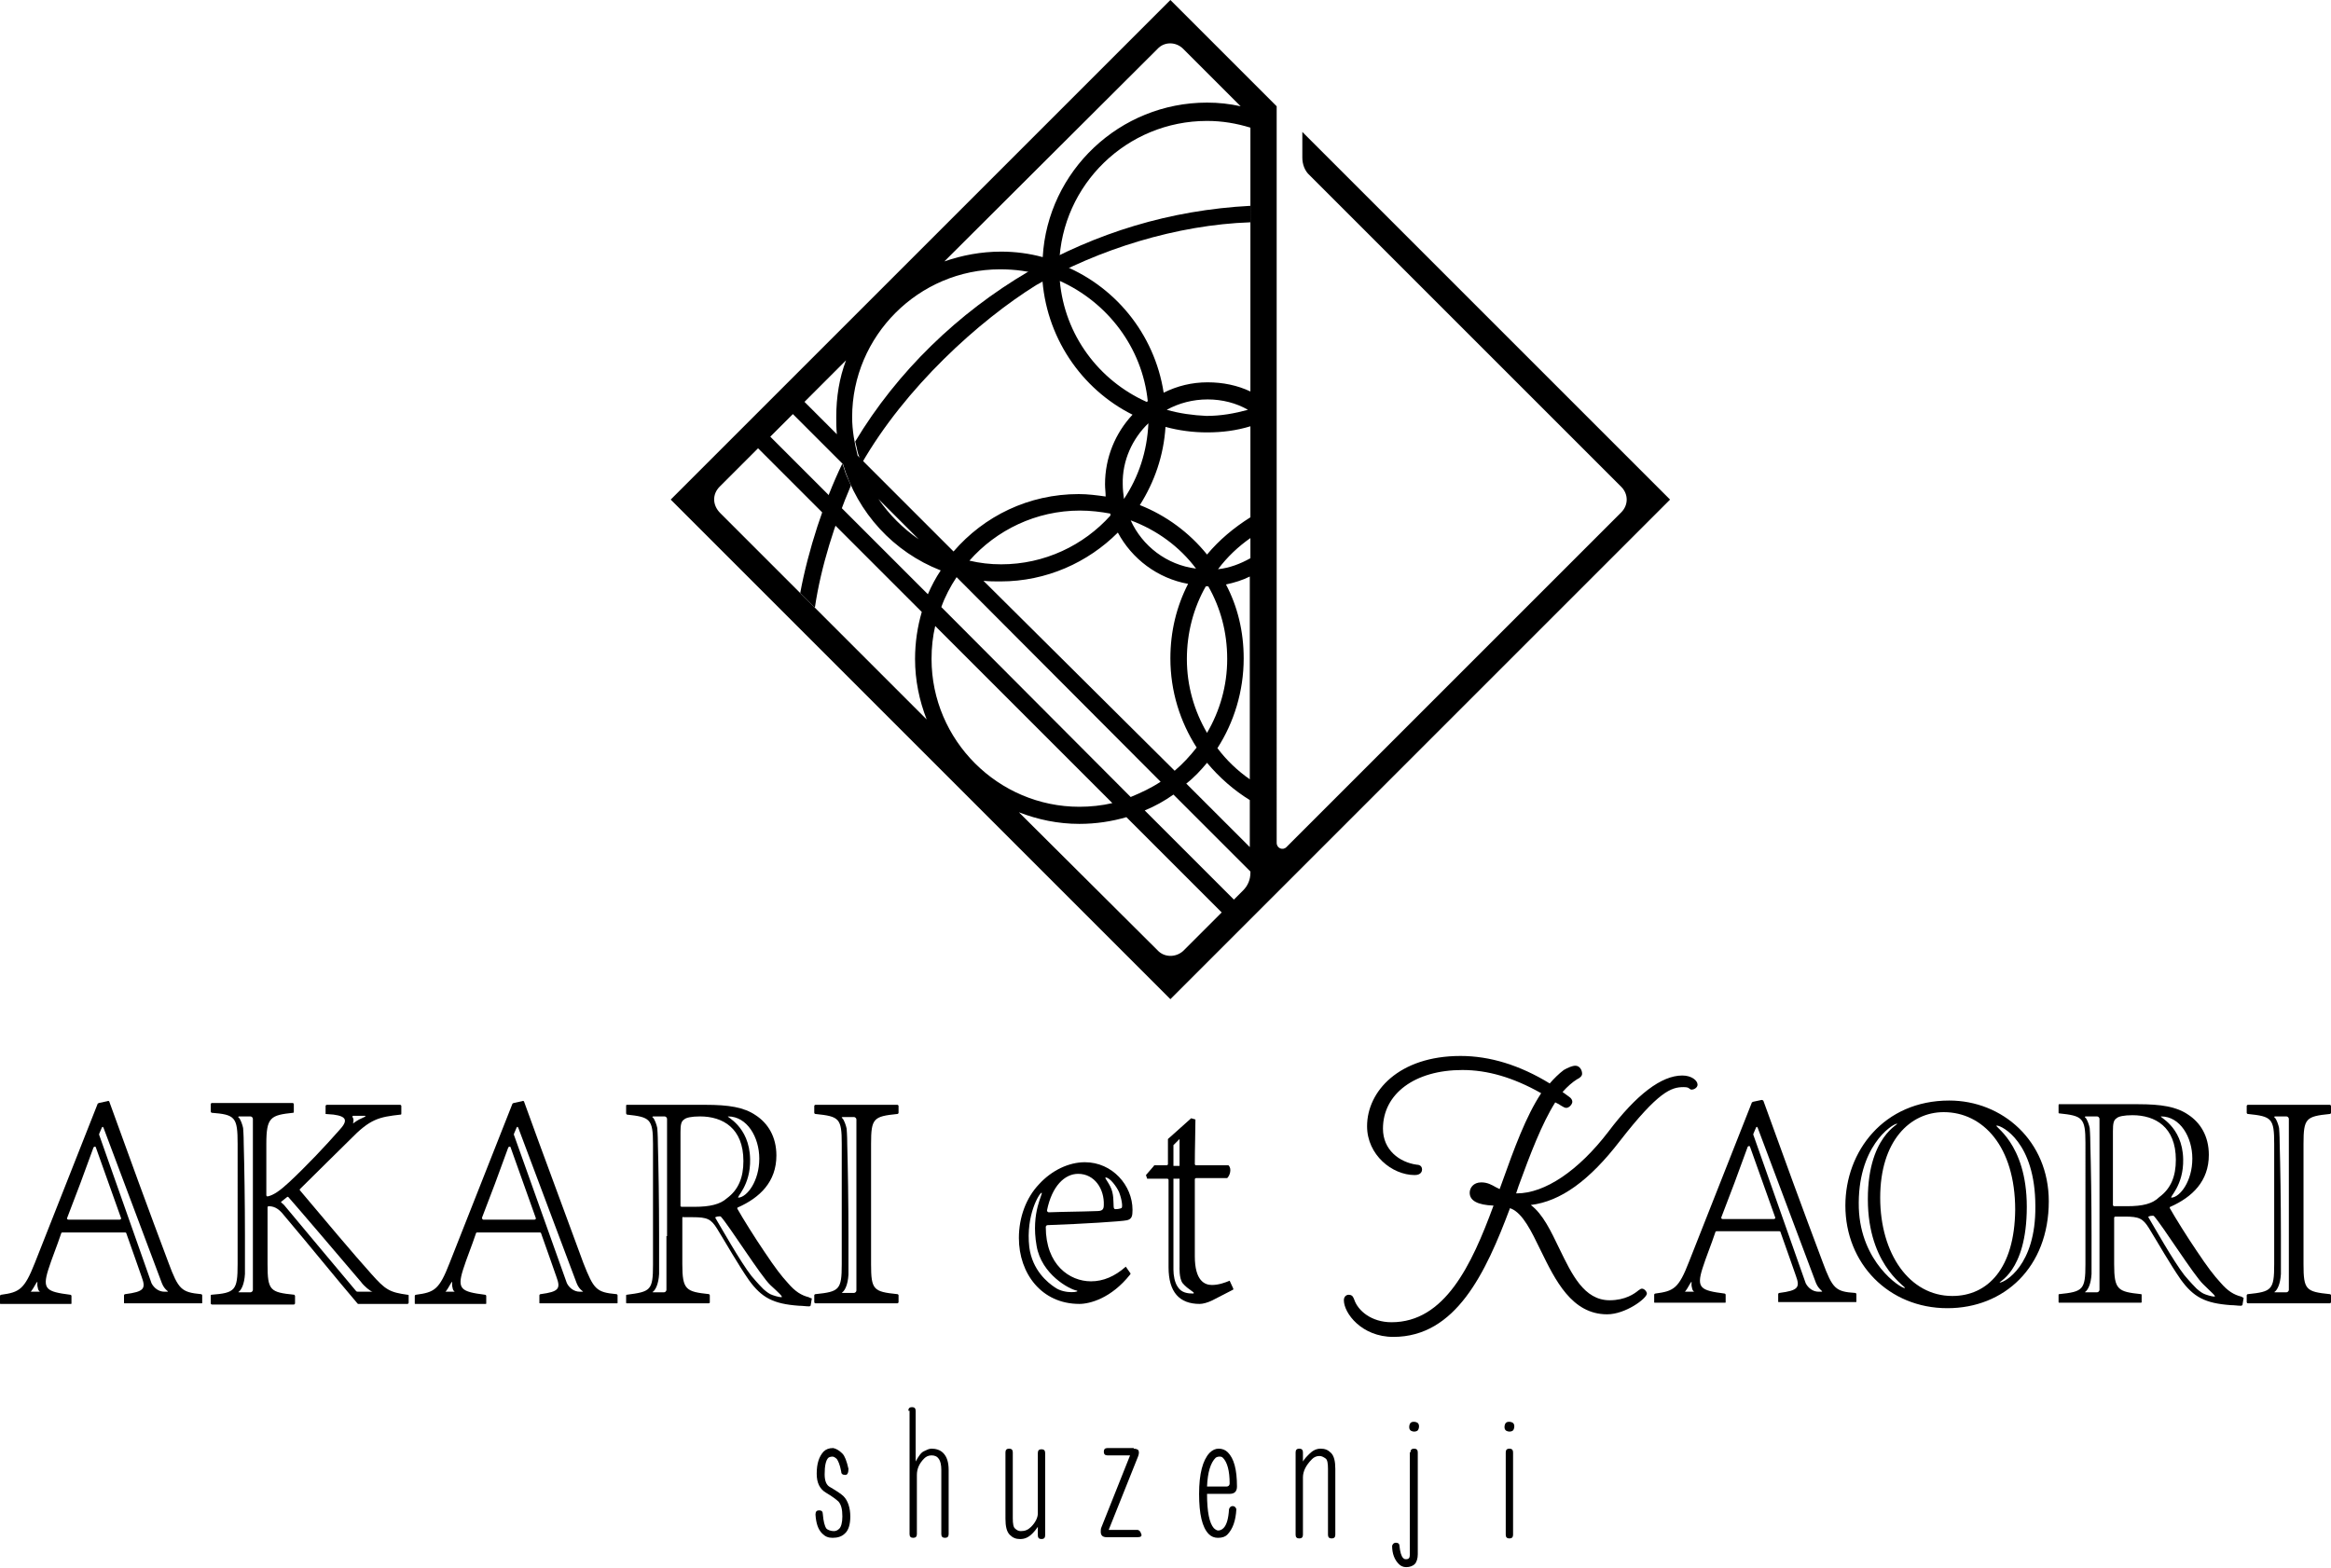 <?xml version="1.0" encoding="utf-8"?>
<!-- Generator: Adobe Illustrator 16.0.5, SVG Export Plug-In . SVG Version: 6.00 Build 0)  -->
<!DOCTYPE svg PUBLIC "-//W3C//DTD SVG 1.1//EN" "http://www.w3.org/Graphics/SVG/1.1/DTD/svg11.dtd">
<svg version="1.1" id="レイヤー_1" xmlns="http://www.w3.org/2000/svg" xmlns:xlink="http://www.w3.org/1999/xlink" x="0px"
	 y="0px" width="381.6px" height="256.7px" viewBox="0 0 381.6 256.7" style="enable-background:new 0 0 381.6 256.7;"
	 xml:space="preserve">
<path d="M213.2,21.6v4.2c0,1.1,0.4,2.2,1.2,2.9l51,51c1.2,1.2,1.2,3,0,4.2l-54.8,54.8c-0.6,0.6-1.6,0.2-1.6-0.7V91.7v-4.1V71v-4.1
	V23.3v-5.9L191.6,0l-81.8,81.8l81.8,81.8l81.8-81.8L213.2,21.6z M152.5,107.9c0-1.9,0.2-3.7,0.6-5.4l29,29c-1.7,0.4-3.6,0.6-5.4,0.6
	C163.4,132.1,152.5,121.2,152.5,107.9 M154.1,99.4c0.6-1.7,1.5-3.4,2.5-4.9L190,128c-1.5,1-3.2,1.8-4.9,2.5L154.1,99.4z M170.6,45.1
	c0.5,10,6.4,18.6,14.8,22.8c-2.8,3-4.5,7-4.5,11.4c0,0.7,0.1,1.3,0.1,2c-1.4-0.2-2.9-0.4-4.4-0.4c-8.2,0-15.5,3.6-20.5,9.4
	l-15.7-15.7c-0.5-2-0.9-4.1-0.9-6.3c0-13.3,10.9-24.2,24.2-24.2C166.2,44.1,168.5,44.4,170.6,45.1 M197.8,96c2,3.5,3.1,7.5,3.1,11.9
	c0,4.4-1.2,8.5-3.3,12.1c-2.1-3.6-3.3-7.7-3.3-12.1c0-4.3,1.1-8.4,3.1-11.9C197.6,96,197.6,96,197.8,96C197.7,96,197.7,96,197.8,96
	 M181.8,84.4c-4.4,4.9-10.8,8-17.9,8c-1.8,0-3.5-0.2-5.2-0.6c4.4-5,10.9-8.2,18.1-8.2c1.7,0,3.4,0.2,5,0.5
	C181.7,84.3,181.8,84.3,181.8,84.4 M188,69.3c-0.2,4.6-1.6,8.8-4,12.4c-0.1-0.8-0.2-1.6-0.2-2.4C183.7,75.4,185.4,71.8,188,69.3
	 M197.6,90.8c-2.9-3.6-6.7-6.4-11-8.1c2.4-3.8,3.9-8.1,4.2-12.8c2.2,0.6,4.5,0.9,6.8,0.9c2.5,0,4.8-0.3,7.1-1v14.9
	C202,86.4,199.6,88.4,197.6,90.8 M204.7,88.1v3.3c-1.6,0.9-3.4,1.6-5.3,1.8C200.9,91.2,202.7,89.5,204.7,88.1 M195.8,93.1
	c-4.8-0.6-8.8-3.7-10.7-7.9C189.4,86.8,193.1,89.5,195.8,93.1 M191,67.1c2-1.1,4.3-1.7,6.7-1.7c2.4,0,4.7,0.6,6.6,1.7
	c-2.2,0.6-4.4,1-6.8,1C195.3,68,193.1,67.7,191,67.1 M204.7,64.1c-2.1-1-4.5-1.5-7-1.5c-2.6,0-5,0.6-7.2,1.7
	c-1.5-9.7-8.1-17.7-17.1-21.1c0.4-13,11.1-23.4,24.2-23.4c2.5,0,4.8,0.4,7.1,1.1V64.1z M187.9,65.7c-0.1,0-0.1,0.1-0.2,0.1
	c-7.8-3.5-13.4-10.9-14.2-19.8C181.3,49.5,187,56.9,187.9,65.7 M150.4,88.3c-2.6-1.8-4.8-4-6.6-6.6L150.4,88.3z M137,71.1l-5.3-5.3
	l6.8-6.8c-1.1,2.9-1.6,6-1.6,9.3C136.9,69.2,136.9,70.1,137,71.1 M138,76c2.4,8,8.3,14.4,16,17.4c-0.8,1.2-1.5,2.5-2.1,3.9
	l-25.8-25.8l3.7-3.7L138,76L138,76z M161,95.1c0.9,0.1,1.9,0.1,2.8,0.1c7.5,0,14.3-3.1,19.2-8c2.3,4.3,6.5,7.5,11.5,8.4
	c-1.9,3.7-2.9,7.8-2.9,12.2c0,5.4,1.6,10.4,4.3,14.6c-1.1,1.4-2.3,2.7-3.6,3.8L161,95.1z M197.6,124.9c2,2.4,4.4,4.5,7,6.1v7.7
	l-10.4-10.4C195.5,127.3,196.6,126.1,197.6,124.9 M199.3,122.5c2.7-4.2,4.3-9.3,4.3-14.7c0-4.4-1-8.5-2.9-12.1
	c1.4-0.3,2.7-0.7,3.9-1.3v33.2C202.6,126.2,200.8,124.5,199.3,122.5 M193.7,8l9.4,9.4c-1.8-0.4-3.6-0.6-5.5-0.6
	c-14.3,0-26.1,11.2-26.9,25.3c-2.2-0.6-4.5-0.9-6.8-0.9c-3.3,0-6.4,0.6-9.3,1.6L189.5,8C190.6,6.8,192.5,6.8,193.7,8 M117.8,79.7
	l6.3-6.3l26.8,26.8c-0.7,2.4-1.1,5-1.1,7.7c0,3.5,0.7,6.8,1.9,9.9l-33.8-33.8C116.6,82.7,116.6,80.9,117.8,79.7 M189.5,155.6
	L166.8,133c3.1,1.2,6.4,1.9,9.9,1.9c2.7,0,5.3-0.4,7.7-1.1l15.6,15.6l-6.3,6.3C192.5,156.8,190.6,156.8,189.5,155.6 M204.7,142.9
	c0,1.1-0.4,2.1-1.2,2.9l-1.5,1.5l-14.6-14.6c1.7-0.7,3.3-1.6,4.7-2.6l12.6,12.6V142.9z"/>
<path d="M204.7,33.7c-13.2,0.7-25.2,4.4-36.4,10.8c-11.4,6.7-21.4,16.3-28.3,27.8c0,0,0.1,0.4,0.2,0.8c0.1,0.5,0.3,1.4,0.4,1.5
	L141,76c7.2-12.6,19.3-23.5,28.6-29.3c10.2-5.9,23.1-9.9,35.1-10.3V33.7z"/>
<path d="M133.4,99.5c1-6.8,3.3-13.9,5.9-20c-0.1-0.3-0.5-1.1-0.7-1.6c-0.2-0.4-0.6-1.8-0.7-2l0,0c-3,6.2-5.6,14.2-6.9,21.2
	L133.4,99.5z"/>
<path d="M137.9,238c0.4,0.4,0.7,1.2,1,2.5c0,0.7-0.2,1-0.5,1c-0.5,0-0.7-0.2-0.7-0.6c-0.2-1.1-0.5-1.7-0.7-2
	c-0.2-0.2-0.5-0.4-0.7-0.4c-0.3,0-0.6,0.1-0.7,0.2c-0.4,0.4-0.6,1.3-0.6,2.7c0,1.1,0.3,1.8,0.9,2.1c1.2,0.7,1.9,1.2,2.2,1.5
	c0.7,0.7,1.1,1.9,1.1,3.3c0,1.3-0.3,2.3-0.9,2.8c-0.5,0.5-1.2,0.7-2,0.7c-0.7,0-1.2-0.2-1.7-0.7c-0.7-0.7-1-1.7-1.1-3.1
	c0-0.5,0.2-0.7,0.6-0.7s0.6,0.2,0.6,0.6c0.1,1.2,0.3,2,0.6,2.4c0.2,0.2,0.7,0.4,1.2,0.4c0.3,0,0.6-0.1,0.9-0.4c0.3-0.3,0.5-1,0.5-2
	c0-1.2-0.2-1.9-0.6-2.4c-0.4-0.4-1.1-0.9-2.1-1.5c-1-0.6-1.5-1.6-1.5-3.1c0-1.7,0.4-2.8,1.1-3.6c0.4-0.4,0.9-0.6,1.6-0.6
	C136.9,237.2,137.4,237.5,137.9,238"/>
<path d="M148.7,231c0-0.4,0.2-0.6,0.6-0.6c0.4,0,0.6,0.2,0.6,0.6v8.3c0.5-0.9,0.9-1.5,1.4-1.7c0.4-0.2,0.8-0.4,1.2-0.4
	c0.7,0,1.4,0.2,1.9,0.7c0.6,0.6,0.9,1.5,0.9,2.8v10.5c0,0.4-0.2,0.6-0.6,0.6c-0.4,0-0.6-0.2-0.6-0.6v-10.5c0-1.6-0.5-2.4-1.6-2.4
	c-0.5,0-0.9,0.2-1.2,0.5c-0.8,0.8-1.2,1.7-1.2,2.7v9.7c0,0.4-0.2,0.6-0.6,0.6c-0.4,0-0.6-0.2-0.6-0.6V231z"/>
<path d="M164.6,237.8c0-0.4,0.2-0.6,0.6-0.6c0.4,0,0.6,0.2,0.6,0.6v10.8c0,0.9,0.1,1.5,0.4,1.7c0.2,0.2,0.5,0.4,0.9,0.4
	c0.7,0,1.2-0.2,1.7-0.7c0.7-0.7,1.1-1.5,1.1-2.2v-9.9c0-0.4,0.2-0.6,0.6-0.6c0.4,0,0.6,0.2,0.6,0.6v13.5c0,0.4-0.2,0.6-0.6,0.6
	c-0.4,0-0.6-0.2-0.6-0.6V250c-0.2,0.3-0.5,0.7-0.9,1.1c-0.6,0.6-1.2,0.9-2,0.9c-0.7,0-1.2-0.2-1.7-0.7c-0.5-0.5-0.7-1.4-0.7-2.6
	V237.8z"/>
<path d="M185.6,237.2c0.3,0,0.6,0.1,0.7,0.2c0.2,0.2,0.2,0.6,0,1.1l-4.8,12h4.7c0.2,0,0.5,0.2,0.6,0.6c0.2,0.4,0,0.6-0.6,0.6h-5
	c-0.7,0-1-0.3-1-0.9c0-0.2,0-0.5,0.1-0.7l4.7-11.8h-3.7c-0.4,0-0.6-0.2-0.6-0.6c0-0.4,0.2-0.6,0.6-0.6H185.6z"/>
<path d="M201,237.8c1,1,1.5,2.8,1.5,5.6c0,0.8-0.4,1.2-1.2,1.2h-3.7c0,3,0.4,4.8,1.1,5.6c0.2,0.2,0.5,0.4,0.7,0.4
	c0.3,0,0.6-0.1,0.9-0.4c0.5-0.5,0.8-1.5,0.9-3.1c0.1-0.3,0.3-0.5,0.6-0.5c0.3,0,0.5,0.2,0.6,0.5c-0.1,1.9-0.6,3.3-1.5,4.2
	c-0.3,0.3-0.8,0.5-1.5,0.5c-0.6,0-1.1-0.2-1.5-0.6c-1.1-1.1-1.6-3.3-1.6-6.6s0.6-5.5,1.7-6.7c0.5-0.5,1-0.7,1.5-0.7
	C200.1,237.2,200.6,237.4,201,237.8 M197.6,243.4h3.2c0.3,0,0.5-0.2,0.5-0.5c0-2.1-0.4-3.5-1.1-4.2c-0.2-0.2-0.4-0.2-0.6-0.2
	c-0.2,0-0.5,0.1-0.6,0.2C198.2,239.5,197.7,241,197.6,243.4"/>
<path d="M212.1,237.8c0-0.4,0.2-0.6,0.6-0.6c0.4,0,0.6,0.2,0.6,0.6v1.5c0.3-0.5,0.7-0.9,1-1.2c0.6-0.6,1.2-0.9,1.9-0.9
	c0.7,0,1.2,0.2,1.7,0.7c0.5,0.5,0.7,1.4,0.7,2.6v10.8c0,0.4-0.2,0.6-0.6,0.6c-0.4,0-0.6-0.2-0.6-0.6v-10.8c0-0.9-0.1-1.5-0.4-1.7
	s-0.6-0.4-1-0.4c-0.5,0-0.9,0.2-1.2,0.5c-1,1-1.5,2-1.5,3v9.4c0,0.4-0.2,0.6-0.6,0.6c-0.4,0-0.6-0.2-0.6-0.6V237.8z"/>
<path d="M230.9,237.8c0-0.4,0.2-0.6,0.6-0.6c0.4,0,0.6,0.2,0.6,0.6v16.7c0,0.7-0.2,1.3-0.5,1.6c-0.3,0.3-0.8,0.5-1.4,0.5
	c-0.5,0-0.9-0.2-1.2-0.5c-0.7-0.7-1.1-1.7-1.1-3c0.1-0.3,0.3-0.5,0.6-0.5c0.4,0,0.6,0.2,0.6,0.5c0.1,1,0.3,1.7,0.6,2
	c0.2,0.2,0.3,0.2,0.5,0.2c0.4,0,0.6-0.2,0.6-0.7V237.8z M231.5,234.4c-0.2,0-0.5-0.1-0.6-0.2c-0.2-0.2-0.2-0.4-0.2-0.6
	s0.1-0.5,0.2-0.6c0.2-0.2,0.4-0.2,0.6-0.2s0.5,0.1,0.6,0.2c0.2,0.2,0.2,0.4,0.2,0.6s-0.1,0.5-0.2,0.6
	C232,234.3,231.8,234.4,231.5,234.4"/>
<path d="M247.1,234.4c-0.2,0-0.5-0.1-0.6-0.2c-0.2-0.2-0.2-0.4-0.2-0.6s0.1-0.5,0.2-0.6c0.2-0.2,0.4-0.2,0.6-0.2s0.5,0.1,0.6,0.2
	c0.2,0.2,0.2,0.4,0.2,0.6s-0.1,0.5-0.2,0.6C247.6,234.3,247.4,234.4,247.1,234.4 M246.5,237.8c0-0.4,0.2-0.6,0.6-0.6
	c0.4,0,0.6,0.2,0.6,0.6v13.5c0,0.4-0.2,0.6-0.6,0.6c-0.4,0-0.6-0.2-0.6-0.6V237.8z"/>
<path d="M228.1,218.9c-5.2,0-8.1-3.9-8.1-6c0-0.6,0.4-0.9,0.8-0.9c0.7,0,0.8,0.6,0.9,0.8c0.6,1.8,2.8,3.7,6.1,3.7
	c8.7,0,13.1-9.3,16.7-19.1c-2.6-0.1-3.9-0.8-3.9-2.1c0-0.8,0.6-1.7,1.9-1.7c1,0,1.7,0.4,2.4,0.8c0.2,0.1,0.4,0.2,0.6,0.3l0.4-1.1
	c2-5.6,3.9-10.8,6.4-14.6c-4.6-2.6-8.8-3.8-12.9-3.8c-7.8,0-13,3.9-13,9.6c0,3.5,2.7,5.5,5.5,5.9c0.3,0,0.9,0.1,0.9,0.8
	c0,0.2-0.1,0.9-1.2,0.9c-3.7,0-7.8-3.3-7.8-8c0-5.7,5.2-11.5,15.3-11.5c4.8,0,9.7,1.5,14.6,4.5c0.7-0.8,1.5-1.6,2.3-2.2
	c0.7-0.4,1.4-0.7,1.9-0.7c0.7,0,1.1,0.7,1.1,1.3c0,0.4-0.3,0.6-0.6,0.8l-0.2,0.1c-0.8,0.5-1.6,1.2-2.4,2.1l1.1,0.8
	c0.3,0.2,0.5,0.5,0.5,0.8c0,0.4-0.5,1-1,1c-0.3,0-0.5-0.2-0.9-0.4l-0.3-0.2c-0.2-0.1-0.4-0.2-0.6-0.3c-2.2,3.5-4.1,8.5-6,13.7
	l-0.4,1.2h0.1c4.6,0,10.1-3.7,15-10.1c4.6-6.1,8.7-9.2,12.1-9.2c1.5,0,2.5,0.8,2.5,1.5c0,0.5-0.6,0.8-0.9,0.8h-0.2l-0.3-0.2
	c-0.1-0.1-0.3-0.2-0.9-0.2c-2,0-4.1,0.7-10.4,8.8c-5,6.5-9.7,9.9-14.6,10.5c2,1.5,3.3,4.3,4.7,7.2c2,4.1,4,8.4,8.2,8.4
	c2.6,0,4.1-1.1,4.7-1.6c0.3-0.2,0.4-0.3,0.6-0.3c0.4,0,0.8,0.5,0.8,0.8c0,0.8-3.5,3.4-6.5,3.4c-5.8,0-8.5-5.6-10.9-10.5
	c-1.5-3.1-2.9-6-4.8-6.8c-0.1,0-0.2-0.1-0.2-0.1C243.2,208.5,238.3,218.9,228.1,218.9"/>
<path d="M27.6,206.8c-3.2-8.5-6.6-17.8-9.7-26.4c0-0.1-0.2-0.2-0.3-0.1l-1.4,0.3c-0.1,0-0.1,0.1-0.2,0.1L5.7,206.8
	c-1.7,4.3-2.5,4.8-5.5,5.2c-0.1,0-0.2,0.1-0.2,0.2v1.2c0,0.1,0,0.1,0.1,0.1h11.5c0.1,0,0.1,0,0.1-0.1v-1.2c0-0.1-0.1-0.2-0.2-0.2
	c-3.9-0.5-4.6-0.9-3.6-4.1c0.6-1.9,1.4-3.8,2.1-5.9c0-0.1,0.1-0.2,0.2-0.2h10.3c0.1,0,0.2,0.1,0.2,0.2c1,2.9,1.9,5.3,2.5,7.1
	c0.7,1.9,0.4,2.4-2.7,2.8c-0.1,0-0.2,0.1-0.2,0.2v1.2c0,0.1,0,0.1,0.1,0.1h12.6c0.1,0,0.1,0,0.1-0.1v-1.2c0-0.1-0.1-0.2-0.2-0.2
	C29.7,211.6,29.2,211.1,27.6,206.8 M5,211.5c0.1,0,0.3-0.4,0.4-0.5c0.2-0.3,0.6-1.1,0.7-1.1c0.1,0-0.1,0.3,0.1,1
	c0,0.2,0.2,0.6,0.4,0.6C6.7,211.5,5,211.5,5,211.5 M11,199.4c1.4-3.6,2.9-7.6,4.3-11.5c0.1-0.2,0.4-0.2,0.4,0l4.1,11.5
	c0.1,0.2-0.1,0.3-0.2,0.3h-8.4C11,199.7,10.9,199.5,11,199.4 M27.3,211.5h-0.4c-0.9,0-1.7-0.6-2.1-1.4L16.3,186
	c-0.1-0.2-0.1-0.3,0-0.5l0.3-0.7c0,0,0.1-0.3,0.2-0.3c0.1,0,0.2,0.3,0.2,0.3s9.3,24.8,9.5,25.3C27,211.4,27.9,211.5,27.3,211.5"/>
<path d="M66.7,212c-2.9-0.4-3.6-0.8-5.9-3.4c-2.8-3.1-8-9.3-11.7-13.7c-0.1-0.1,0-0.1,0-0.2c3-3,6.6-6.5,8.2-8.1
	c3.3-3.4,4.7-3.7,8.3-4.1c0.1,0,0.1-0.1,0.1-0.2v-1.2c0-0.1-0.1-0.2-0.2-0.2h-12c-0.1,0-0.2,0.1-0.2,0.2v1.3l1.3,0.1
	c2.2,0.3,2.4,1,0.9,2.6c-2.2,2.5-5.3,5.8-8.2,8.5c-1.4,1.3-2.5,2.1-3.5,2.3c-0.1,0-0.2-0.1-0.2-0.2v-8.4c0-4.4,0.7-4.7,4.4-5.1
	c0.1,0,0.1-0.1,0.1-0.2v-1.2c0-0.1-0.1-0.2-0.2-0.2H34.7c-0.1,0-0.2,0.1-0.2,0.2v1.2c0,0.1,0.1,0.1,0.1,0.2c3.9,0.3,4.3,0.7,4.3,5.1
	V207c0,4.3-0.4,4.7-4.3,5c-0.1,0-0.1,0.1-0.1,0.2v1.2c0,0.1,0.1,0.2,0.2,0.2h13.4c0.1,0,0.2-0.1,0.2-0.2v-1.2c0-0.1-0.1-0.1-0.1-0.2
	c-4-0.4-4.4-0.7-4.4-5v-9.3c0-0.1,0.1-0.2,0.1-0.2c0.8,0,1.6,0.2,2.6,1.5c4.4,5.2,8.5,10.3,12,14.4c0,0,0.1,0.1,0.1,0.1h8.1
	c0.1,0,0.2-0.1,0.2-0.2v-1.2C66.9,212,66.8,212,66.7,212 M57.8,182.7h2c0.2,0.1-0.4,0.3-1,0.6c-0.6,0.3-1.1,0.8-1,0.6
	c0.2-0.7-0.1-1-0.1-1C57.7,182.8,57.7,182.7,57.8,182.7 M41.4,211.2c0,0.2-0.2,0.4-0.4,0.4h-1.8c-0.1,0-0.3,0-0.1-0.1
	c0.4-0.3,0.9-1.2,1-2.9c0-1.7,0-3.9,0-6.3c0-5.3-0.1-11.6-0.2-15c0-1.5-0.1-2.5-0.1-2.6c-0.1-0.5-0.4-1.4-0.7-1.7
	c-0.2-0.1-0.1-0.2,0.1-0.2H41c0.2,0,0.4,0.2,0.4,0.4v19.2V211.2z M58.6,211.5c-0.1,0-0.2,0-0.3-0.1c0,0-11.5-13.7-11.8-14.1
	c-0.4-0.4-0.5-0.4-0.5-0.5c0.1-0.1,0.9-0.7,1-0.8c0.1-0.1,0.1,0,0.2,0c0.3,0.3,8.6,10,11.9,13.9c0.5,0.7,1.6,1.6,1.9,1.6H58.6z"/>
<path d="M95.5,206.8c-3.1-8.5-6.6-17.8-9.7-26.4c0-0.1-0.2-0.2-0.3-0.1l-1.4,0.3c-0.1,0-0.1,0.1-0.2,0.1l-10.3,26.1
	c-1.7,4.4-2.5,4.8-5.5,5.2c-0.1,0-0.2,0.1-0.2,0.2v1.2c0,0.1,0,0.1,0.1,0.1h11.5c0.1,0,0.1,0,0.1-0.1v-1.2c0-0.1-0.1-0.2-0.2-0.2
	c-3.9-0.5-4.6-0.9-3.6-4.1c0.6-1.9,1.4-3.8,2.1-5.9c0-0.1,0.1-0.2,0.2-0.2h10.3c0.1,0,0.2,0.1,0.2,0.2c1,2.9,1.9,5.3,2.5,7.1
	c0.7,1.9,0.4,2.4-2.6,2.8c-0.1,0-0.2,0.1-0.2,0.2v1.2c0,0.1,0,0.1,0.1,0.1H101c0.1,0,0.1,0,0.1-0.1v-1.2c0-0.1-0.1-0.2-0.2-0.2
	C97.6,211.6,97.2,211.1,95.5,206.8 M72.9,211.5c0.1,0,0.3-0.4,0.4-0.5c0.2-0.3,0.6-1.1,0.7-1.1c0.1,0-0.1,0.3,0.1,1
	c0,0.2,0.2,0.6,0.4,0.6C74.6,211.5,72.9,211.5,72.9,211.5 M78.9,199.4c1.4-3.6,2.9-7.6,4.3-11.5c0.1-0.2,0.4-0.2,0.4,0l4.1,11.5
	c0.1,0.2-0.1,0.3-0.2,0.3h-8.4C79,199.7,78.9,199.5,78.9,199.4 M95.3,211.5h-0.4c-0.9,0-1.7-0.6-2.1-1.4L84.2,186
	c-0.1-0.2-0.1-0.3,0-0.5l0.3-0.7c0,0,0.1-0.3,0.2-0.3c0.1,0,0.2,0.3,0.2,0.3s9.3,24.8,9.5,25.3C94.9,211.4,95.8,211.5,95.3,211.5"/>
<path d="M146.9,182.4c0.1,0,0.2-0.1,0.2-0.2v-1.1c0-0.1-0.1-0.2-0.2-0.2h-13.4c-0.1,0-0.2,0.1-0.2,0.2v1.1c0,0.1,0.1,0.2,0.2,0.2
	c3.9,0.4,4.3,0.7,4.3,4.9v19.7c0,4.2-0.4,4.5-4.3,4.9c-0.1,0-0.2,0.1-0.2,0.2v1.1c0,0.1,0.1,0.2,0.2,0.2h13.4c0.1,0,0.2-0.1,0.2-0.2
	v-1.1c0-0.1-0.1-0.2-0.2-0.2c-3.9-0.4-4.3-0.7-4.3-4.9v-19.7C142.6,183.1,143,182.8,146.9,182.4 M140.2,202.5v8.8
	c0,0.2-0.2,0.4-0.4,0.4h-1.8c-0.1,0-0.3,0-0.1-0.1c0.4-0.3,0.9-1.2,1-2.9c0-1.7,0-3.9,0-6.3c0-5.3-0.1-11.6-0.2-15
	c0-1.5-0.1-2.5-0.1-2.6c-0.1-0.5-0.4-1.4-0.7-1.7c-0.2-0.1-0.1-0.2,0.1-0.2h1.8c0.2,0,0.4,0.2,0.4,0.4V202.5z"/>
<path d="M132.4,212.4c-1.2-0.3-2.2-0.9-3.4-2.3c-1.1-1.2-2.1-2.5-3.9-5.2c-1.5-2.2-3.5-5.4-4.4-7c0-0.1,0-0.2,0.1-0.2
	c3.6-1.6,6.3-4.2,6.3-8.5c0-3.1-1.4-5.3-3.4-6.6c-1.9-1.3-4.4-1.7-8.2-1.7h-12.9c-0.1,0-0.1,0.1-0.1,0.2v1.2c0,0.1,0.1,0.1,0.1,0.2
	c3.8,0.4,4.3,0.7,4.3,4.8v19.8c0,4.2-0.4,4.4-4.3,4.9c-0.1,0-0.1,0.1-0.1,0.1v1.2c0,0.1,0.1,0.1,0.1,0.1h13.4c0.1,0,0.2-0.1,0.2-0.1
	v-1.2c0-0.1-0.1-0.1-0.1-0.2c-3.8-0.4-4.4-0.7-4.4-4.9v-7.6c0-0.1,0.1-0.2,0.2-0.1l1.5,0c2.4,0,3,0.3,4,1.9c1.6,2.6,3.4,5.8,5.2,8.4
	c2.1,2.9,4,3.9,8.2,4.2c0.6,0,1.1,0.1,1.7,0.1c0.1,0,0.1-0.1,0.2-0.1l0.2-1.2C132.5,212.5,132.4,212.4,132.4,212.4 M109.1,202.4v8.8
	c0,0.2-0.2,0.4-0.4,0.4H107c-0.1,0-0.3,0-0.1-0.1c0.4-0.3,0.9-1.2,1-2.9c0-1.7,0-3.9,0-6.3c0-5.3-0.1-11.6-0.2-15
	c0-1.5-0.1-2.5-0.1-2.6c-0.1-0.5-0.4-1.4-0.7-1.7c-0.2-0.1-0.1-0.2,0.1-0.2h1.8c0.2,0,0.4,0.2,0.4,0.4V202.4z M119.2,182.8
	c3.1,0,5.1,3.4,5.1,6.9c0,3.7-2,6.3-3.4,6.4c-0.5,0,2-1.9,1.9-6.3C122.7,184.3,118.7,182.8,119.2,182.8 M113.7,197.6h-2.1
	c-0.1,0-0.2-0.1-0.2-0.1v-12.1c0-1.2,0.1-1.8,0.6-2.1c0.3-0.3,1.2-0.5,2.6-0.5c3.7,0,7.1,1.9,7.1,7.3c0,2.7-0.8,4.7-2.7,6.1
	C117.9,197.2,116.2,197.6,113.7,197.6 M127.9,212.4c-0.4,0-1.4-0.3-1.8-0.5c-0.4-0.2-1-0.7-1.1-0.8c-0.3-0.3-0.9-0.9-2-2.2
	c-1.8-2.3-5-8-5.9-9.5c-0.1-0.2,0.8-0.3,0.9-0.2c1.3,1.4,6.6,9.8,8.1,11.2C127.4,211.6,128.3,212.4,127.9,212.4"/>
<path d="M298.4,206.7c-3.2-8.5-6.6-17.8-9.7-26.4c0-0.1-0.2-0.2-0.3-0.2l-1.4,0.3c-0.1,0-0.1,0.1-0.2,0.1l-10.3,26.1
	c-1.7,4.4-2.5,4.8-5.5,5.2c-0.1,0-0.2,0.1-0.2,0.2v1.2c0,0.1,0,0.1,0.1,0.1h11.5c0.1,0,0.1,0,0.1-0.1v-1.2c0-0.1-0.1-0.2-0.2-0.2
	c-3.9-0.5-4.6-0.9-3.6-4.1c0.6-1.9,1.4-3.8,2.1-5.9c0-0.1,0.1-0.2,0.2-0.2h10.3c0.1,0,0.2,0.1,0.2,0.2c1,2.9,1.9,5.3,2.5,7.1
	c0.7,1.9,0.4,2.4-2.7,2.8c-0.1,0-0.2,0.1-0.2,0.2v1.2c0,0.1,0,0.1,0.1,0.1h12.6c0.1,0,0.1,0,0.1-0.1v-1.2c0-0.1-0.1-0.2-0.2-0.2
	C300.5,211.5,300,211,298.4,206.7 M275.8,211.5c0.1,0,0.3-0.4,0.4-0.5c0.2-0.3,0.6-1.1,0.7-1.1c0.1,0-0.1,0.3,0.1,1
	c0,0.2,0.2,0.6,0.4,0.6C277.5,211.5,275.8,211.5,275.8,211.5 M281.8,199.3c1.4-3.6,2.9-7.6,4.3-11.5c0.1-0.2,0.4-0.2,0.4,0l4.1,11.5
	c0.1,0.2-0.1,0.3-0.2,0.3H282C281.9,199.6,281.7,199.5,281.8,199.3 M298.1,211.5h-0.4c-0.9,0-1.7-0.6-2.1-1.4l-8.5-24.1
	c-0.1-0.2-0.1-0.3,0-0.5l0.3-0.7c0,0,0.1-0.3,0.2-0.3c0.1,0,0.2,0.3,0.2,0.3s9.3,24.8,9.5,25.3C297.8,211.3,298.7,211.5,298.1,211.5
	"/>
<path d="M381.4,182.4c0.1,0,0.2-0.1,0.2-0.2v-1.1c0-0.1-0.1-0.2-0.2-0.2H368c-0.1,0-0.2,0.1-0.2,0.2v1.1c0,0.1,0.1,0.2,0.2,0.2
	c3.9,0.4,4.3,0.7,4.3,4.9v19.7c0,4.2-0.4,4.5-4.3,4.9c-0.1,0-0.2,0.1-0.2,0.2v1.1c0,0.1,0.1,0.2,0.2,0.2h13.4c0.1,0,0.2-0.1,0.2-0.2
	v-1.1c0-0.1-0.1-0.2-0.2-0.2c-3.9-0.4-4.3-0.7-4.3-4.9v-19.7C377.1,183.1,377.5,182.8,381.4,182.4 M374.7,202.4v8.8
	c0,0.2-0.2,0.4-0.4,0.4h-1.8c-0.1,0-0.3,0-0.1-0.1c0.4-0.3,0.9-1.2,1-2.9c0-1.7,0-3.9,0-6.3c0-5.3-0.1-11.6-0.2-15
	c0-1.5-0.1-2.5-0.1-2.6c-0.1-0.5-0.4-1.4-0.7-1.7c-0.2-0.1-0.1-0.2,0.1-0.2h1.8c0.2,0,0.4,0.2,0.4,0.4V202.4z"/>
<path d="M366.9,212.3c-1.2-0.3-2.2-0.9-3.4-2.3c-1.1-1.2-2.1-2.5-3.9-5.2c-1.5-2.2-3.5-5.4-4.4-7c0-0.1,0-0.2,0.1-0.2
	c3.6-1.6,6.3-4.2,6.3-8.5c0-3.1-1.4-5.3-3.4-6.6c-1.9-1.3-4.4-1.7-8.2-1.7h-12.9c-0.1,0-0.1,0.1-0.1,0.2v1.2c0,0.1,0.1,0.1,0.1,0.1
	c3.8,0.4,4.3,0.7,4.3,4.8V207c0,4.2-0.4,4.5-4.3,4.9c-0.1,0-0.1,0.1-0.1,0.1v1.2c0,0.1,0.1,0.1,0.1,0.1h13.4c0.1,0,0.1-0.1,0.1-0.1
	v-1.2c0-0.1-0.1-0.1-0.1-0.1c-3.8-0.4-4.4-0.7-4.4-4.9v-7.6c0-0.1,0.1-0.2,0.2-0.2l1.5,0c2.4,0,3,0.3,4,1.9c1.6,2.6,3.4,5.8,5.2,8.4
	c2.1,2.9,4,3.9,8.2,4.2c0.6,0,1.1,0.1,1.7,0.1c0.1,0,0.1-0.1,0.2-0.1l0.2-1.2C367,212.4,367,212.3,366.9,212.3 M343.7,202.4v8.8
	c0,0.2-0.2,0.4-0.4,0.4h-1.8c-0.1,0-0.3,0-0.1-0.1c0.4-0.3,0.9-1.2,1-2.9c0-1.7,0-3.9,0-6.3c0-5.3-0.1-11.6-0.2-15
	c0-1.5-0.1-2.5-0.1-2.6c-0.1-0.5-0.4-1.4-0.7-1.7c-0.2-0.1-0.1-0.2,0.1-0.2h1.8c0.2,0,0.4,0.2,0.4,0.4V202.4z M353.8,182.8
	c3.1,0,5.1,3.4,5.1,6.9c0,3.7-2,6.3-3.4,6.4c-0.5,0,2-1.9,1.9-6.3C357.3,184.3,353.2,182.8,353.8,182.8 M348.2,197.5h-2.1
	c-0.1,0-0.2-0.1-0.2-0.2v-12.1c0-1.2,0.1-1.8,0.6-2.1c0.3-0.3,1.2-0.5,2.6-0.5c3.7,0,7.1,1.9,7.1,7.3c0,2.7-0.8,4.7-2.7,6.1
	C352.4,197.1,350.8,197.5,348.2,197.5 M362.5,212.3c-0.4,0-1.4-0.3-1.8-0.5c-0.4-0.2-1-0.7-1.1-0.8c-0.3-0.3-0.9-0.9-2-2.2
	c-1.8-2.3-5-8-5.9-9.5c-0.1-0.2,0.8-0.3,0.9-0.2c1.3,1.4,6.6,9.8,8.1,11.2C362,211.6,362.9,212.3,362.5,212.3"/>
<path d="M319.1,180.2c-10.7,0-17,8.3-17,17.2c0,9.5,7.1,16.8,16.7,16.8c9.3,0,16.6-6.7,16.6-17.5
	C335.4,186.8,327.8,180.2,319.1,180.2 M311.8,210.9c-0.7,0-7.2-4.2-7.5-13.1c-0.3-10,5.4-13.7,6.2-13.8c0.9-0.1-5.1,1.8-4.7,13.4
	C306.2,207.8,312.5,210.9,311.8,210.9 M319.6,212.2c-7,0-11.8-6.9-11.8-16.1c0-9.3,4.9-14,10.4-14c6.4,0,11.7,5.6,11.7,16
	C329.8,207.7,325.4,212.2,319.6,212.2 M327.4,210c-0.6,0,4.4-1.5,4.4-12.4c0-10.6-5.7-13.3-4.9-13.3s6.3,2.7,6.3,13.2
	C333.3,207.3,328.1,210,327.4,210"/>
<path d="M178.6,209.8c-3.5,0-7.4-2.7-7.4-8.9c0-0.1,0.1-0.3,0.3-0.3c5.7-0.2,12.1-0.6,13-0.8c0.8-0.2,0.9-0.7,0.9-1.7
	c0-4-3.3-7.8-7.8-7.8c-2.6,0-5.4,1.3-7.5,3.6c-2.1,2.2-3.3,5.4-3.3,8.8c0,5.8,3.7,10.8,9.9,10.8c1.7,0,5.2-0.9,8.3-4.8
	c0.1-0.1,0.1-0.2,0-0.3l-0.7-1C182.5,209,180.6,209.8,178.6,209.8 M181,192.8c0.7,0,1.8,1.5,2.2,2.4c0.5,1.3,0.6,2.5,0.4,2.6
	c-0.1,0.1-1.1,0.3-1.2,0.1c-0.2-0.2,0-1.5-0.3-2.7C181.8,193.9,180.7,192.8,181,192.8 M176.5,192.2c2.7,0,4.3,2.5,4.2,5.1
	c0,0.8-0.3,1-1.2,1c-2.7,0.1-5.2,0.1-7.8,0.2c-0.2,0-0.3-0.2-0.3-0.3C172.2,194.2,174.3,192.2,176.5,192.2 M172.7,210.8
	c-1.2-0.8-3.7-2.8-4.2-6.6c-0.6-5.3,1.7-8.9,2-8.9c0.4,0-1.8,3.1-0.8,8.7c0.8,4.7,5.4,7.1,6.5,7.3
	C177.1,211.5,174.4,212,172.7,210.8"/>
<path d="M201.3,209.7c-0.7,0.3-1.8,0.7-2.9,0.7c-1.2,0-2.8-0.7-2.8-4.7v-12.6c0-0.1,0.1-0.2,0.2-0.2h5c0,0,0.1,0,0.1,0
	c0.5-0.5,0.7-1.5,0.3-2c0,0-0.1-0.1-0.1-0.1h-5.3c-0.1,0-0.2-0.1-0.2-0.2c0-2.6,0.1-5.4,0.1-7.3l-0.7-0.2c-1.1,1-2.7,2.4-3.8,3.4
	c0,0,0,0.1,0,0.1v4c0,0.1-0.1,0.2-0.2,0.2h-2c0,0-0.1,0-0.1,0.1l-1.3,1.5l0.2,0.6h3.3c0.1,0,0.2,0.1,0.2,0.2v14.3c0,4.1,1.8,6,5.1,6
	c0.5,0,1.3-0.2,2.1-0.6l3.3-1.7c0.1,0,0.1-0.1,0.1-0.2L201.3,209.7z M192.1,187.5C192.1,187.5,192.1,187.5,192.1,187.5l1-1v4.4h-1
	V187.5z M195.3,211.8c-0.8,0-1.9-0.1-2.5-1.1c-0.5-0.7-0.7-1.9-0.7-2.8c0-0.8,0-14.9,0-14.9h1l0,14.4c0,0-0.1,1.9,0.5,2.7
	C194.5,211.2,195.9,211.7,195.3,211.8"/>
</svg>
